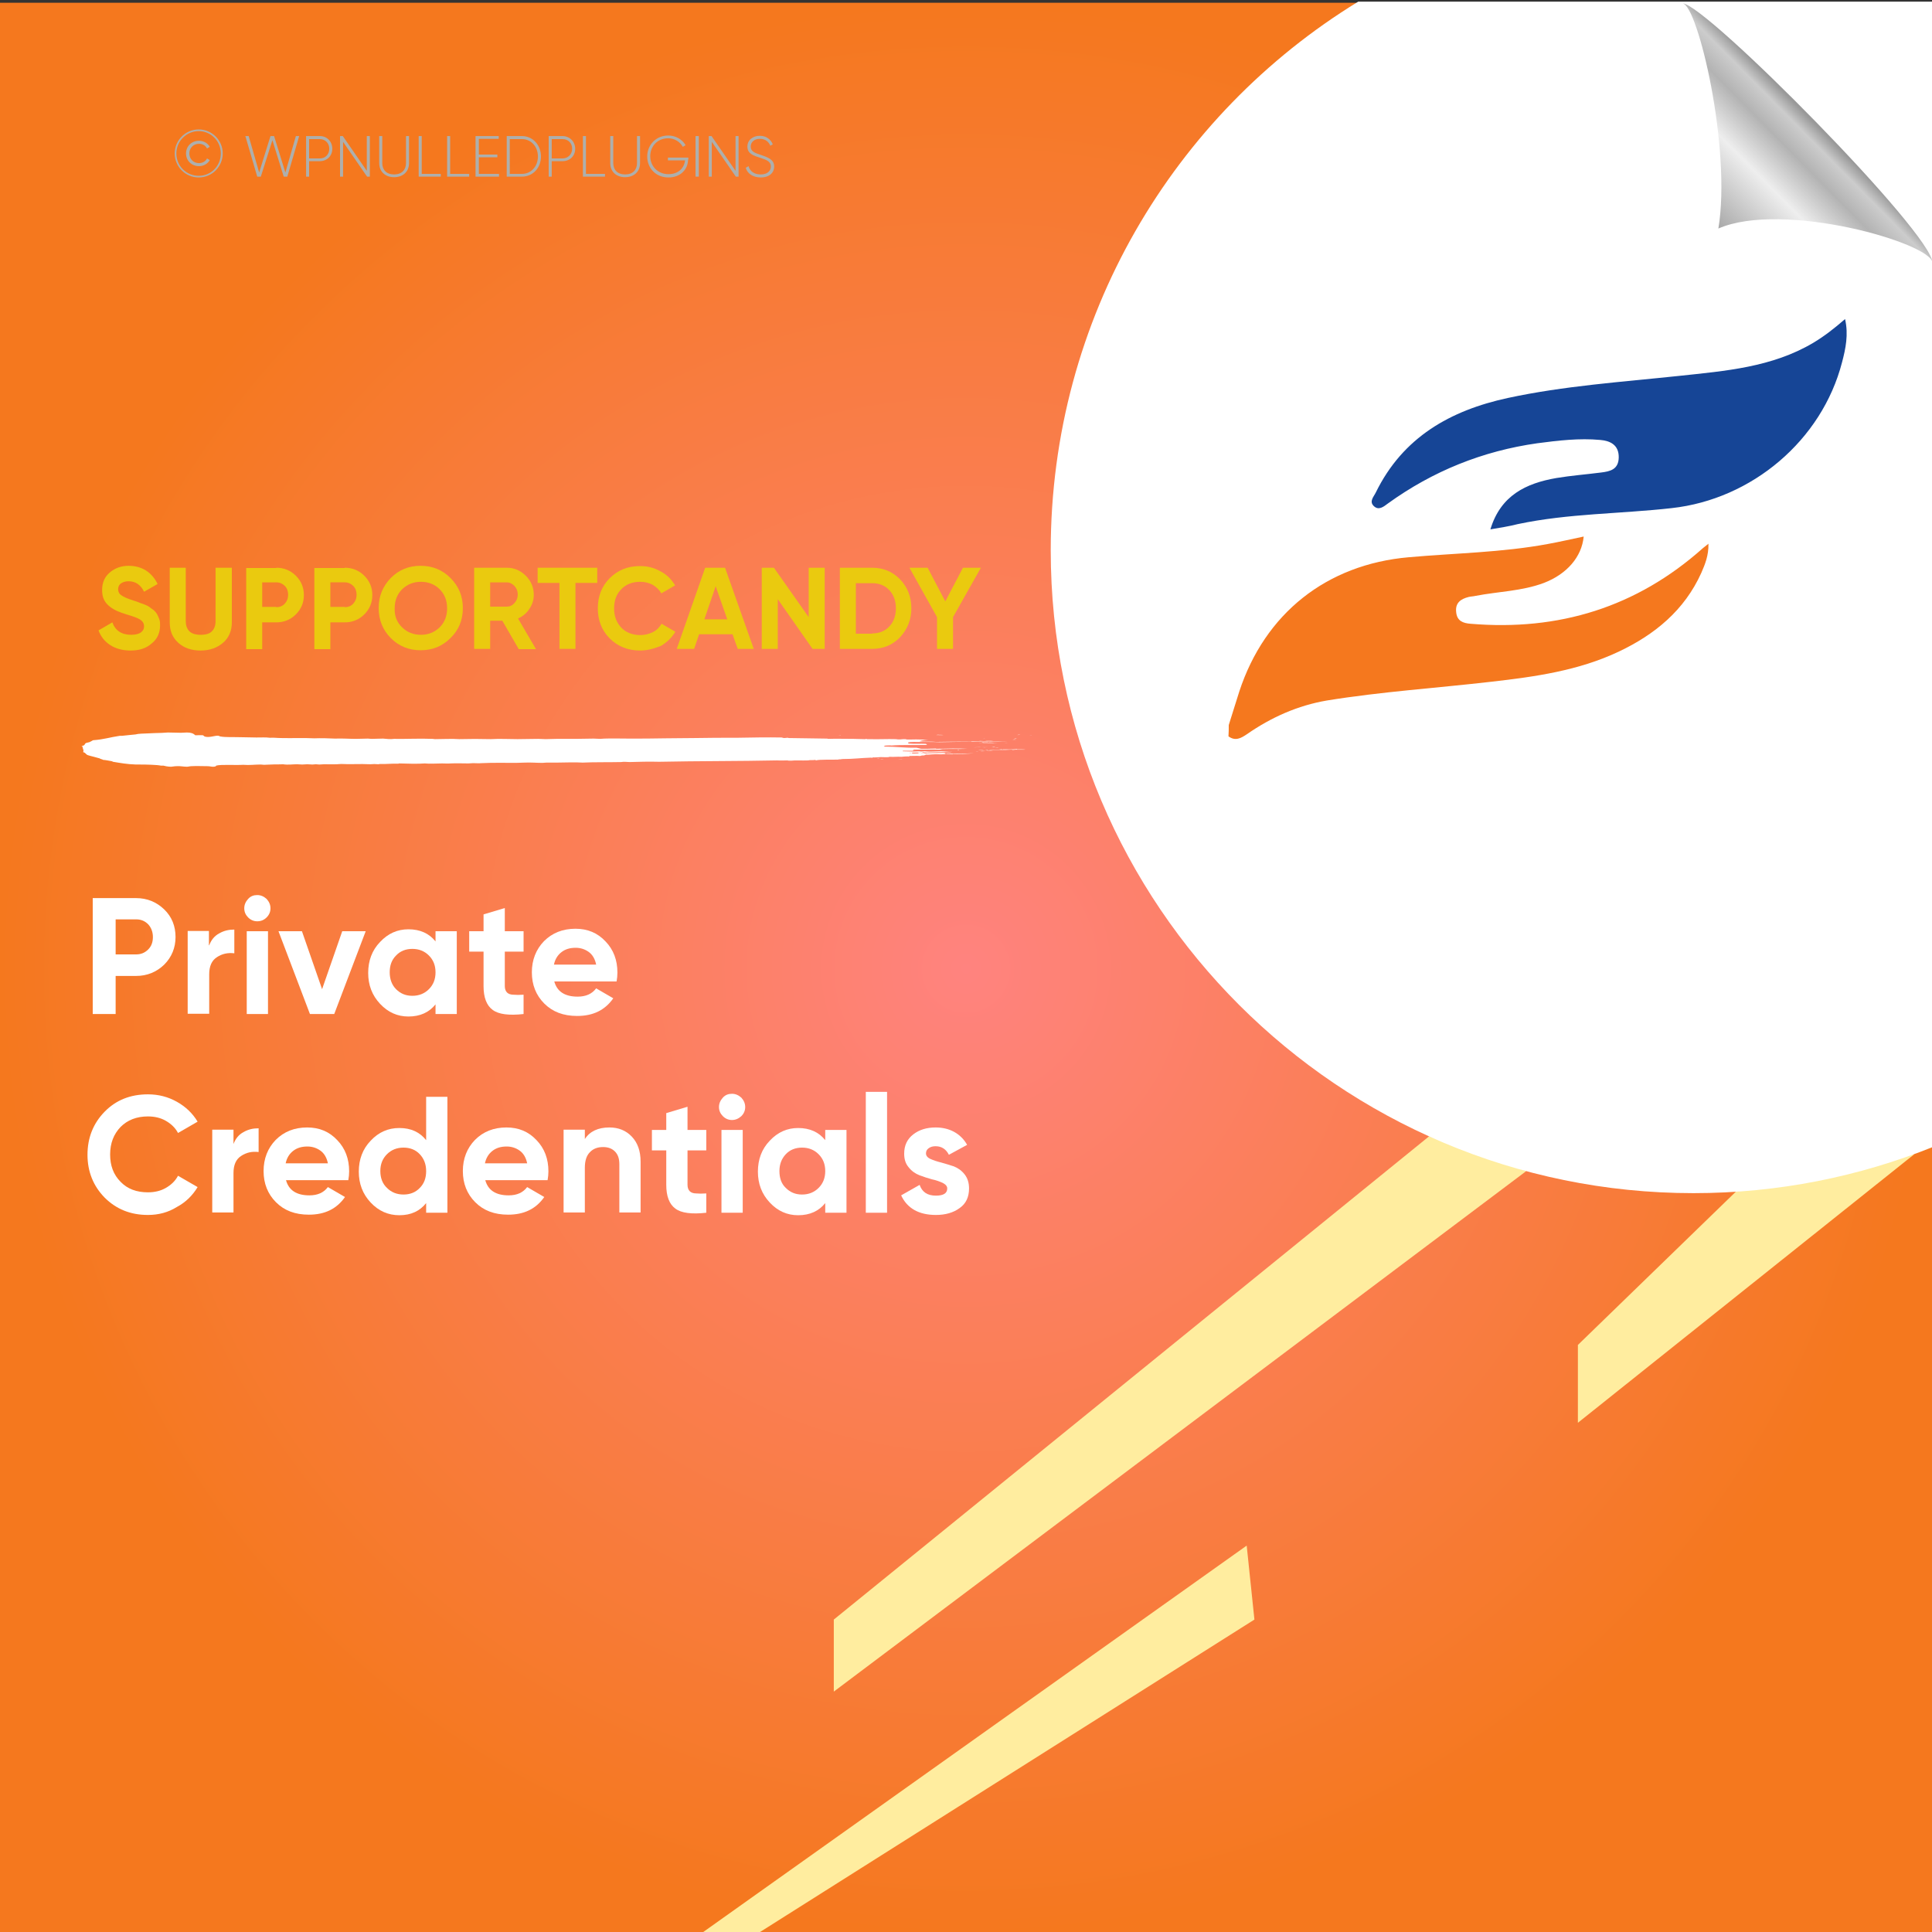 <?xml version="1.0" encoding="UTF-8"?>
<!-- Generator: Adobe Illustrator 26.0.1, SVG Export Plug-In . SVG Version: 6.00 Build 0)  -->
<svg xmlns="http://www.w3.org/2000/svg" xmlns:xlink="http://www.w3.org/1999/xlink" version="1.1" id="Layer_1" x="0px" y="0px" viewBox="0 0 700 700" style="enable-background:new 0 0 700 700;" xml:space="preserve">
<rect x="0" y="0" width="700" height="700" fill="#333333" stroke="none"/>
<style type="text/css">
	.st0{fill:url(#SVGID_1_);}
	.st1{fill:#FFED9F;}
	.st2{fill:#FFFFFF;}
	.st3{fill:none;}
	.st4{fill:#EACA0F;}
	.st5{fill:#AEAFAC;}
	.st6{fill-rule:evenodd;clip-rule:evenodd;fill:#FFFFFF;}
	.st7{fill:url(#path4572_00000127740247382020531370000016859238334632321157_);}
	.st8{fill:#F5781E;}
	.st9{fill:#164596;}
</style>
<radialGradient id="SVGID_1_" cx="350" cy="349" r="350" gradientTransform="matrix(1 0 0 -1 0 700)" gradientUnits="userSpaceOnUse">
	<stop offset="0" style="stop-color:#FF837F"></stop>
	<stop offset="1" style="stop-color:#F5781E"></stop>
</radialGradient>
<rect y="1" class="st0" width="700" height="700"></rect>
<g>
	<polygon class="st1" points="628.9,431.8 571.7,487.3 571.7,515.5 693.7,418.1  "></polygon>
	<polygon class="st1" points="517.8,411.7 302.1,586.8 302.1,612.9 553,424.3  "></polygon>
	<polygon class="st1" points="451.7,560 253.4,701 273.8,701 454.5,586.8  "></polygon>
</g>
<path class="st2" d="M700.5,0.6H492.1c-66.8,40.9-111.4,114.6-111.4,198.8c0,128.6,104.3,232.9,232.9,232.9c30.7,0,60-6,86.9-16.8  V0.6z"></path>
<g>
	<rect x="34.5" y="205.7" class="st3" width="334.6" height="69.9"></rect>
	<path class="st4" d="M47.3,235.7c-2.9,0-5.4-0.7-7.4-2c-2-1.3-3.4-3.1-4.2-5.3l5-2.9c1.1,3,3.4,4.5,6.8,4.5c1.6,0,2.8-0.3,3.6-0.9   c0.8-0.6,1.1-1.3,1.1-2.2c0-1-0.5-1.8-1.4-2.4c-0.9-0.6-2.6-1.2-5-1.9c-1.3-0.4-2.4-0.8-3.3-1.2c-0.9-0.4-1.8-0.9-2.7-1.6   c-0.9-0.7-1.6-1.5-2.1-2.5c-0.5-1-0.7-2.2-0.7-3.5c0-2.7,0.9-4.8,2.8-6.4c1.9-1.6,4.2-2.4,6.8-2.4c2.4,0,4.5,0.6,6.3,1.7   c1.8,1.2,3.2,2.8,4.2,4.9l-4.9,2.8c-1.2-2.5-3.1-3.8-5.6-3.8c-1.2,0-2.1,0.3-2.8,0.8c-0.7,0.5-1,1.3-1,2.1c0,0.9,0.4,1.7,1.2,2.2   c0.8,0.6,2.2,1.2,4.4,1.9c0.9,0.3,1.6,0.5,2,0.7s1.1,0.4,1.9,0.7c0.8,0.3,1.4,0.6,1.8,0.9c0.4,0.3,0.9,0.7,1.5,1.1   c0.6,0.5,1,1,1.3,1.5c0.3,0.5,0.5,1.1,0.8,1.8s0.3,1.5,0.3,2.3c0,2.7-1,4.9-3,6.5C53,234.9,50.5,235.7,47.3,235.7z"></path>
	<path class="st4" d="M72.7,235.7c-3.3,0-6-0.9-8.1-2.8s-3.1-4.3-3.1-7.4v-19.8h5.8V225c0,1.5,0.4,2.8,1.3,3.7   c0.9,0.9,2.3,1.3,4.1,1.3c1.9,0,3.3-0.4,4.1-1.3c0.9-0.9,1.3-2.1,1.3-3.7v-19.3H84v19.8c0,3.1-1.1,5.6-3.2,7.4   C78.7,234.7,76,235.7,72.7,235.7z"></path>
	<path class="st4" d="M100.1,205.7c2.8,0,5.2,1,7.1,2.9c1.9,1.9,2.9,4.2,2.9,7s-1,5.1-2.9,7c-1.9,1.9-4.3,2.9-7.1,2.9H95v9.7h-5.8   v-29.4H100.1z M100.1,220c1.2,0,2.3-0.4,3.1-1.3c0.8-0.9,1.2-1.9,1.2-3.2c0-1.3-0.4-2.4-1.2-3.2c-0.8-0.8-1.8-1.3-3.1-1.3H95v8.9   H100.1z"></path>
	<path class="st4" d="M124.9,205.7c2.8,0,5.2,1,7.1,2.9c1.9,1.9,2.9,4.2,2.9,7s-1,5.1-2.9,7c-1.9,1.9-4.3,2.9-7.1,2.9h-5.2v9.7h-5.8   v-29.4H124.9z M124.9,220c1.2,0,2.3-0.4,3.1-1.3c0.8-0.9,1.2-1.9,1.2-3.2c0-1.3-0.4-2.4-1.2-3.2c-0.8-0.8-1.8-1.3-3.1-1.3h-5.2v8.9   H124.9z"></path>
	<path class="st4" d="M163.2,231.2c-3,3-6.6,4.4-10.8,4.4c-4.3,0-7.9-1.5-10.8-4.4s-4.4-6.6-4.4-10.9c0-4.3,1.5-7.9,4.4-10.9   c3-3,6.6-4.4,10.8-4.4c4.3,0,7.9,1.5,10.8,4.4c3,3,4.5,6.6,4.5,10.9C167.7,224.7,166.2,228.3,163.2,231.2z M145.7,227.3   c1.8,1.8,4.1,2.7,6.8,2.7s4.9-0.9,6.8-2.7c1.8-1.8,2.7-4.1,2.7-6.9c0-2.8-0.9-5.1-2.7-6.9c-1.8-1.8-4.1-2.7-6.8-2.7   s-4.9,0.9-6.8,2.7c-1.8,1.8-2.7,4.1-2.7,6.9C142.9,223.2,143.8,225.5,145.7,227.3z"></path>
	<path class="st4" d="M187.9,235.1l-5.9-10.2h-4.4v10.2h-5.8v-29.4h11.8c2.7,0,5,1,6.9,2.9c1.9,1.9,2.9,4.2,2.9,6.9   c0,1.8-0.5,3.5-1.6,5.1c-1,1.6-2.4,2.7-4.1,3.5l6.5,11.1H187.9z M177.6,211.1v8.7h6c1.1,0,2-0.4,2.8-1.3c0.8-0.9,1.2-1.9,1.2-3.1   c0-1.2-0.4-2.2-1.2-3.1c-0.8-0.8-1.7-1.3-2.8-1.3H177.6z"></path>
	<path class="st4" d="M216.4,205.7v5.5h-7.9v23.9h-5.8v-23.9h-7.9v-5.5H216.4z"></path>
	<path class="st4" d="M231.9,235.7c-4.4,0-8.1-1.5-11-4.4c-2.9-2.9-4.3-6.6-4.3-10.9c0-4.3,1.4-8,4.3-10.9c2.9-2.9,6.5-4.4,11-4.4   c2.7,0,5.1,0.6,7.4,1.9c2.3,1.2,4,2.9,5.3,5.1l-5,2.9c-0.7-1.3-1.8-2.3-3.1-3.1c-1.3-0.7-2.9-1.1-4.5-1.1c-2.9,0-5.2,0.9-6.9,2.7   c-1.8,1.8-2.6,4.1-2.6,7c0,2.8,0.9,5.1,2.6,6.9c1.7,1.8,4.1,2.7,6.9,2.7c1.7,0,3.2-0.4,4.6-1.1c1.4-0.7,2.4-1.8,3.1-3l5,2.9   c-1.3,2.1-3,3.8-5.2,5.1C237,235,234.6,235.7,231.9,235.7z"></path>
	<path class="st4" d="M267.3,235.1l-1.9-5.3h-12.1l-1.8,5.3h-6.3l10.3-29.4h7.2l10.4,29.4H267.3z M255.2,224.4h8.3l-4.2-12   L255.2,224.4z"></path>
	<path class="st4" d="M293,205.7h5.8v29.4h-4.4l-12.6-18v18H276v-29.4h4.4l12.6,17.9V205.7z"></path>
	<path class="st4" d="M316,205.7c4,0,7.4,1.4,10.1,4.2c2.7,2.8,4.1,6.3,4.1,10.5c0,4.1-1.4,7.6-4.1,10.5c-2.7,2.8-6.1,4.2-10.1,4.2   h-11.7v-29.4H316z M316,229.5c2.5,0,4.6-0.8,6.2-2.5c1.6-1.7,2.4-3.9,2.4-6.6c0-2.7-0.8-4.9-2.4-6.6c-1.6-1.7-3.7-2.5-6.2-2.5h-5.9   v18.3H316z"></path>
	<path class="st4" d="M355.4,205.7l-10.1,17.9v11.5h-5.8v-11.5l-10-17.9h6.6l6.4,12.2l6.4-12.2H355.4z"></path>
</g>
<g>
	<rect x="29.8" y="325.4" class="st3" width="409.8" height="247.8"></rect>
	<path class="st2" d="M49.3,325.4c4,0,7.4,1.4,10.2,4.1c2.8,2.7,4.1,6.1,4.1,10s-1.4,7.3-4.1,10c-2.8,2.7-6.2,4.1-10.2,4.1h-7.4   v13.8h-8.3v-42H49.3z M49.3,345.8c1.8,0,3.2-0.6,4.4-1.8c1.2-1.2,1.7-2.7,1.7-4.5c0-1.8-0.6-3.4-1.7-4.6c-1.2-1.2-2.6-1.8-4.4-1.8   h-7.4v12.7H49.3z"></path>
	<path class="st2" d="M75.8,342.5c0.7-1.9,1.9-3.4,3.6-4.3c1.7-1,3.5-1.4,5.5-1.4v8.6c-2.4-0.3-4.5,0.2-6.3,1.4   c-1.9,1.2-2.8,3.3-2.8,6.2v14.3H68v-30h7.7V342.5z"></path>
	<path class="st2" d="M93.2,333.8c-1.3,0-2.4-0.5-3.3-1.4c-0.9-0.9-1.4-2-1.4-3.3c0-1.3,0.5-2.4,1.4-3.4c0.9-1,2-1.4,3.3-1.4   c1.3,0,2.4,0.5,3.4,1.4c0.9,1,1.4,2.1,1.4,3.4c0,1.3-0.5,2.4-1.4,3.3C95.7,333.3,94.6,333.8,93.2,333.8z M89.4,367.4v-30h7.7v30   H89.4z"></path>
	<path class="st2" d="M124,337.4h8.5l-11.4,30h-8.8l-11.4-30h8.5l7.3,21L124,337.4z"></path>
	<path class="st2" d="M157.8,337.4h7.7v30h-7.7v-3.5c-2.3,2.9-5.6,4.4-9.8,4.4c-4,0-7.4-1.5-10.3-4.6c-2.9-3.1-4.3-6.8-4.3-11.2   c0-4.4,1.4-8.2,4.3-11.2c2.9-3.1,6.3-4.6,10.3-4.6c4.2,0,7.5,1.5,9.8,4.4V337.4z M143.5,358.4c1.6,1.6,3.5,2.4,5.9,2.4   s4.4-0.8,6-2.4c1.6-1.6,2.4-3.6,2.4-6.1c0-2.5-0.8-4.5-2.4-6.1c-1.6-1.6-3.6-2.4-6-2.4s-4.4,0.8-5.9,2.4c-1.6,1.6-2.3,3.6-2.3,6.1   C141.2,354.8,142,356.9,143.5,358.4z"></path>
	<path class="st2" d="M189.7,344.8h-6.8v12.5c0,1,0.3,1.8,0.8,2.3c0.5,0.5,1.3,0.8,2.3,0.8c1,0.1,2.2,0.1,3.7,0v7   c-5.3,0.6-9.1,0.1-11.2-1.5c-2.2-1.6-3.3-4.5-3.3-8.6v-12.5H170v-7.4h5.2v-6.1l7.7-2.3v8.4h6.8V344.8z"></path>
	<path class="st2" d="M200.8,355.5c1,3.8,3.9,5.6,8.5,5.6c3,0,5.2-1,6.7-3l6.2,3.6c-3,4.3-7.3,6.4-13.1,6.4c-5,0-8.9-1.5-11.9-4.5   s-4.5-6.8-4.5-11.3c0-4.5,1.5-8.3,4.4-11.3c3-3,6.8-4.5,11.4-4.5c4.4,0,8,1.5,10.9,4.6c2.9,3,4.3,6.8,4.3,11.3c0,1-0.1,2.1-0.3,3.2   H200.8z M200.7,349.5H216c-0.4-2-1.3-3.6-2.7-4.6c-1.4-1-3-1.5-4.7-1.5c-2.1,0-3.8,0.5-5.2,1.6C202,346.1,201.1,347.6,200.7,349.5z   "></path>
	<path class="st2" d="M53.6,440.2c-6.3,0-11.5-2.1-15.7-6.3c-4.1-4.2-6.2-9.4-6.2-15.5c0-6.2,2.1-11.4,6.2-15.6   c4.1-4.2,9.3-6.3,15.7-6.3c3.8,0,7.3,0.9,10.5,2.7c3.2,1.8,5.7,4.2,7.5,7.2l-7.1,4.1c-1-1.9-2.5-3.3-4.4-4.4   c-1.9-1.1-4.1-1.6-6.5-1.6c-4.1,0-7.4,1.3-9.9,3.8c-2.5,2.6-3.8,5.9-3.8,10c0,4,1.2,7.3,3.8,9.9c2.5,2.6,5.8,3.8,9.9,3.8   c2.4,0,4.6-0.5,6.5-1.6c1.9-1.1,3.4-2.5,4.4-4.4l7.1,4.1c-1.8,3-4.3,5.5-7.5,7.2C60.9,439.3,57.4,440.2,53.6,440.2z"></path>
	<path class="st2" d="M84.6,414.5c0.7-1.9,1.9-3.4,3.6-4.3c1.7-1,3.5-1.4,5.5-1.4v8.6c-2.4-0.3-4.5,0.2-6.3,1.4   c-1.9,1.2-2.8,3.3-2.8,6.2v14.3h-7.7v-30h7.7V414.5z"></path>
	<path class="st2" d="M103.6,427.5c1,3.8,3.9,5.6,8.5,5.6c3,0,5.2-1,6.7-3l6.2,3.6c-3,4.3-7.3,6.4-13.1,6.4c-5,0-8.9-1.5-11.9-4.5   s-4.5-6.8-4.5-11.3c0-4.5,1.5-8.3,4.4-11.3c3-3,6.8-4.5,11.4-4.5c4.4,0,8,1.5,10.9,4.6c2.9,3,4.3,6.8,4.3,11.3c0,1-0.1,2.1-0.3,3.2   H103.6z M103.5,421.5h15.3c-0.4-2-1.3-3.6-2.7-4.6c-1.4-1-3-1.5-4.7-1.5c-2.1,0-3.8,0.5-5.2,1.6   C104.8,418.1,103.9,419.6,103.5,421.5z"></path>
	<path class="st2" d="M154.4,397.4h7.7v42h-7.7v-3.5c-2.3,2.9-5.5,4.4-9.7,4.4c-4,0-7.5-1.5-10.4-4.6c-2.9-3.1-4.3-6.8-4.3-11.2   s1.4-8.2,4.3-11.2c2.9-3.1,6.3-4.6,10.4-4.6c4.2,0,7.4,1.5,9.7,4.4V397.4z M140.2,430.4c1.6,1.6,3.6,2.4,6,2.4s4.4-0.8,5.9-2.4   c1.6-1.6,2.3-3.6,2.3-6.1c0-2.5-0.8-4.5-2.3-6.1s-3.5-2.4-5.9-2.4s-4.4,0.8-6,2.4c-1.6,1.6-2.4,3.6-2.4,6.1   C137.8,426.8,138.6,428.9,140.2,430.4z"></path>
	<path class="st2" d="M175.8,427.5c1,3.8,3.9,5.6,8.5,5.6c3,0,5.2-1,6.7-3l6.2,3.6c-3,4.3-7.3,6.4-13.1,6.4c-5,0-8.9-1.5-11.9-4.5   s-4.5-6.8-4.5-11.3c0-4.5,1.5-8.3,4.4-11.3c3-3,6.8-4.5,11.4-4.5c4.4,0,8,1.5,10.9,4.6c2.9,3,4.3,6.8,4.3,11.3c0,1-0.1,2.1-0.3,3.2   H175.8z M175.7,421.5H191c-0.4-2-1.3-3.6-2.7-4.6c-1.4-1-3-1.5-4.7-1.5c-2.1,0-3.8,0.5-5.2,1.6C177,418.1,176.1,419.6,175.7,421.5z   "></path>
	<path class="st2" d="M220.8,408.5c3.3,0,6,1.1,8.1,3.3c2.1,2.2,3.2,5.2,3.2,9.1v18.4h-7.7v-17.5c0-2-0.5-3.5-1.6-4.6   c-1.1-1.1-2.5-1.6-4.3-1.6c-2,0-3.6,0.6-4.8,1.9c-1.2,1.2-1.8,3.1-1.8,5.6v16.2h-7.7v-30h7.7v3.4   C213.7,409.9,216.7,408.5,220.8,408.5z"></path>
	<path class="st2" d="M255.9,416.8h-6.8v12.5c0,1,0.3,1.8,0.8,2.3c0.5,0.5,1.3,0.8,2.3,0.8c1,0.1,2.2,0.1,3.7,0v7   c-5.3,0.6-9.1,0.1-11.2-1.5c-2.2-1.6-3.3-4.5-3.3-8.6v-12.5h-5.2v-7.4h5.2v-6.1l7.7-2.3v8.4h6.8V416.8z"></path>
	<path class="st2" d="M265.2,405.8c-1.3,0-2.4-0.5-3.3-1.4c-0.9-0.9-1.4-2-1.4-3.3s0.5-2.4,1.4-3.4c0.9-1,2-1.4,3.3-1.4   c1.3,0,2.4,0.5,3.4,1.4c0.9,1,1.4,2.1,1.4,3.4s-0.5,2.4-1.4,3.3C267.6,405.3,266.5,405.8,265.2,405.8z M261.4,439.4v-30h7.7v30   H261.4z"></path>
	<path class="st2" d="M299,409.4h7.7v30H299v-3.5c-2.3,2.9-5.6,4.4-9.8,4.4c-4,0-7.4-1.5-10.3-4.6c-2.9-3.1-4.3-6.8-4.3-11.2   s1.4-8.2,4.3-11.2c2.9-3.1,6.3-4.6,10.3-4.6c4.2,0,7.5,1.5,9.8,4.4V409.4z M284.7,430.4c1.6,1.6,3.5,2.4,5.9,2.4s4.4-0.8,6-2.4   c1.6-1.6,2.4-3.6,2.4-6.1c0-2.5-0.8-4.5-2.4-6.1c-1.6-1.6-3.6-2.4-6-2.4s-4.4,0.8-5.9,2.4s-2.3,3.6-2.3,6.1   C282.4,426.8,283.1,428.9,284.7,430.4z"></path>
	<path class="st2" d="M313.7,439.4v-43.8h7.7v43.8H313.7z"></path>
	<path class="st2" d="M335.5,417.9c0,0.8,0.5,1.5,1.6,2c1.1,0.5,2.3,0.9,3.9,1.3c1.5,0.4,3,0.9,4.6,1.4c1.5,0.6,2.8,1.5,3.9,2.9   c1.1,1.4,1.6,3.1,1.6,5.1c0,3.1-1.1,5.5-3.4,7.1c-2.3,1.7-5.2,2.5-8.6,2.5c-6.2,0-10.4-2.4-12.6-7.1l6.7-3.8   c0.9,2.6,2.8,3.9,5.9,3.9c2.8,0,4.1-0.9,4.1-2.6c0-0.8-0.5-1.4-1.6-2c-1.1-0.5-2.4-1-3.9-1.3c-1.5-0.4-3-0.9-4.6-1.5   c-1.5-0.6-2.8-1.5-3.9-2.9c-1.1-1.3-1.6-2.9-1.6-4.9c0-3,1.1-5.3,3.3-7c2.2-1.7,4.9-2.5,8.1-2.5c2.4,0,4.7,0.5,6.7,1.6   c2,1.1,3.6,2.7,4.7,4.7l-6.6,3.6c-1-2-2.6-3.1-4.8-3.1c-1,0-1.8,0.2-2.5,0.7C335.8,416.5,335.5,417.1,335.5,417.9z"></path>
</g>
<g>
	<rect x="55.8" y="47.2" class="st3" width="304.9" height="46.6"></rect>
	<path class="st5" d="M63.3,55.6c0-4.8,3.9-8.7,8.7-8.7s8.7,3.9,8.7,8.7c0,4.8-3.9,8.7-8.7,8.7S63.3,60.4,63.3,55.6z M80,55.6   c0-4.5-3.6-8.1-8-8.1s-8.1,3.6-8.1,8.1c0,4.5,3.6,8.1,8.1,8.1S80,60.1,80,55.6z M67.4,55.6c0-2.6,2-4.6,4.7-4.6   c1.7,0,3.2,0.9,3.9,2.2l-1,0.6c-0.5-1.1-1.7-1.7-2.9-1.7c-2.1,0-3.5,1.6-3.5,3.5s1.4,3.5,3.5,3.5c1.2,0,2.4-0.6,2.9-1.7l1,0.6   c-0.7,1.3-2.2,2.2-3.9,2.2C69.4,60.2,67.4,58.2,67.4,55.6z"></path>
	<path class="st5" d="M88.9,49.3h1.2l3.8,13.2L98,49.3h1.3l4.1,13.2l3.8-13.2h1.2L104.1,64h-1.3l-4.1-13.2L94.5,64h-1.3L88.9,49.3z"></path>
	<path class="st5" d="M120.4,53.9c0,2.6-1.9,4.5-4.6,4.5H112V64h-1.1V49.3h5C118.5,49.3,120.4,51.3,120.4,53.9z M119.3,53.9   c0-2-1.4-3.5-3.5-3.5H112v7h3.9C117.9,57.4,119.3,55.9,119.3,53.9z"></path>
	<path class="st5" d="M134,49.3V64h-1l-8.7-12.6V64h-1.1V49.3h1l8.7,12.6V49.3H134z"></path>
	<path class="st5" d="M137.4,59.1v-9.8h1.1v9.8c0,2.4,1.5,4.1,4.3,4.1c2.8,0,4.3-1.7,4.3-4.1v-9.8h1.1v9.8c0,3.1-2.2,5.1-5.4,5.1   S137.4,62.2,137.4,59.1z"></path>
	<path class="st5" d="M159.7,63v1h-8V49.3h1.1V63H159.7z"></path>
	<path class="st5" d="M170,63v1h-8V49.3h1.1V63H170z"></path>
	<path class="st5" d="M180.8,63v1h-8.5V49.3h8.4v1h-7.2v5.7h6.7v1h-6.7V63H180.8z"></path>
	<path class="st5" d="M196,56.7c0,4.1-2.9,7.3-6.9,7.3h-5.5V49.3h5.5C193.1,49.3,196,52.6,196,56.7z M194.9,56.7   c0-3.5-2.4-6.3-5.8-6.3h-4.4V63h4.4C192.5,63,194.9,60.2,194.9,56.7z"></path>
	<path class="st5" d="M208.4,53.9c0,2.6-1.9,4.5-4.6,4.5h-3.9V64h-1.1V49.3h5C206.4,49.3,208.4,51.3,208.4,53.9z M207.3,53.9   c0-2-1.4-3.5-3.5-3.5h-3.9v7h3.9C205.8,57.4,207.3,55.9,207.3,53.9z"></path>
	<path class="st5" d="M219.2,63v1h-8V49.3h1.1V63H219.2z"></path>
	<path class="st5" d="M221.1,59.1v-9.8h1.1v9.8c0,2.4,1.5,4.1,4.3,4.1c2.8,0,4.3-1.7,4.3-4.1v-9.8h1.1v9.8c0,3.1-2.2,5.1-5.4,5.1   S221.1,62.2,221.1,59.1z"></path>
	<path class="st5" d="M249.3,57.8c0,3.5-2.7,6.5-7.1,6.5c-4.6,0-7.7-3.4-7.7-7.6s3.2-7.6,7.6-7.6c2.7,0,5.1,1.4,6.3,3.5l-1,0.6   c-1-1.8-3-3.1-5.3-3.1c-3.9,0-6.5,2.9-6.5,6.5s2.7,6.5,6.6,6.5c3.6,0,5.7-2.2,6-5h-6.2v-1h7.4V57.8z"></path>
	<path class="st5" d="M253.2,49.3V64H252V49.3H253.2z"></path>
	<path class="st5" d="M267.6,49.3V64h-1l-8.7-12.6V64h-1.1V49.3h1l8.7,12.6V49.3H267.6z"></path>
	<path class="st5" d="M270.2,60.8l1-0.6c0.5,1.8,2,3,4.4,3c2.5,0,3.7-1.3,3.7-2.9c0-1.8-1.6-2.4-3.8-3.1c-2.5-0.8-4.7-1.5-4.7-4.1   c0-2.4,2-3.9,4.5-3.9c2.4,0,4,1.4,4.7,3.1l-0.9,0.5c-0.5-1.3-1.7-2.5-3.8-2.5c-2,0-3.3,1.2-3.3,2.8c0,1.8,1.5,2.3,3.6,3   c2.6,0.9,4.9,1.7,4.9,4.2c0,2.4-1.9,4-4.8,4C272.8,64.3,270.8,62.9,270.2,60.8z"></path>
</g>
<g>
	<g>
		<g>
			<rect x="29.8" y="265.4" class="st3" width="344.1" height="12.3"></rect>
			<path class="st6" d="M303.8,266.5c0.2,0,0.5-0.1,0.9-0.1C304.7,266.5,304.2,266.5,303.8,266.5z"></path>
			<path class="st6" d="M317.6,274.8c0.3,0,1.1-0.1,1,0C318.1,274.9,317.9,274.8,317.6,274.8z"></path>
			<path class="st6" d="M319,275c0.1-0.1,0.7,0,1.1,0C320.1,275.1,319.2,275,319,275z"></path>
			<path class="st6" d="M323.2,273.7c0.2,0,0.8-0.1,1.1,0C324.2,273.8,323.6,273.7,323.2,273.7z"></path>
			<path class="st6" d="M325.2,275.1c0.4-0.1,1-0.1,1.8-0.1C326.7,275.1,325.8,275,325.2,275.1z"></path>
			<path class="st6" d="M330.4,268.5c0.9,0,2.8-0.1,3.4,0C332.7,268.4,331.4,268.6,330.4,268.5z"></path>
			<path class="st6" d="M332.8,271.4c1.1-0.2,3.2,0,4.7-0.1c0.2,0.1-2.1,0-2.6,0.1c-0.3,0-0.6,0-0.9-0.1     C333.6,271.4,333.3,271.5,332.8,271.4z"></path>
			<path class="st6" d="M346.9,271.8c0-0.1,0.1-0.1,0.5-0.1c0.1,0,0.2,0.1,0.1,0.1C347.3,271.8,347.1,271.8,346.9,271.8z"></path>
			<path class="st6" d="M352.7,270.8c0.9-0.1,3-0.1,4.2,0c0.2,0,0.2-0.1,0.5-0.1c0.7,0,2.3,0,0.7,0     C356.2,270.8,354.8,270.7,352.7,270.8z"></path>
			<path class="st6" d="M353.4,272.3c0.2,0,0.6-0.1,1.1-0.1C354.3,272.3,353.6,272.3,353.4,272.3z"></path>
			<path class="st6" d="M354.8,268.4c0.2-0.1,0.9,0,1.4,0C355.9,268.4,355.2,268.4,354.8,268.4z"></path>
			<path class="st6" d="M354.5,271.8c0.4-0.1,1.2-0.1,1.7-0.1C356.6,271.8,355.1,271.8,354.5,271.8z"></path>
			<path class="st6" d="M355.2,272.2c0.3-0.1,1.2-0.1,1.8-0.1C356.6,272.2,355.8,272.2,355.2,272.2z"></path>
			<path class="st6" d="M356.3,267.7c0.1-0.1,0.6-0.1,1.1-0.1C357.2,267.6,356.6,267.6,356.3,267.7z"></path>
			<path class="st6" d="M356.9,268.4c0.5-0.1,2.2-0.1,3,0C358.9,268.4,358.1,268.4,356.9,268.4z"></path>
			<path class="st6" d="M357.3,272.1c0.8-0.1,1.9,0,2.5,0C359.2,272.2,358.1,272.1,357.3,272.1z"></path>
			<path class="st6" d="M359.3,270.7c0.3-0.1,0.8-0.1,1.2-0.1C360.6,270.8,359.8,270.7,359.3,270.7z"></path>
			<path class="st6" d="M360.6,271c0.4-0.1,0.7,0,1.2,0C361.7,271.1,361,271,360.6,271z"></path>
			<path class="st6" d="M361.9,271.4c0.2-0.1,1.3-0.1,1,0.1c-0.3,0-0.3,0-0.3-0.1C362.3,271.4,362.3,271.4,361.9,271.4z"></path>
			<path class="st6" d="M365.1,269.1C364.3,269.2,363.1,269.1,365.1,269.1L365.1,269.1z"></path>
			<path class="st6" d="M366.7,268c0.6-0.1,1.2,0,1.9,0C368.2,268,367,268,366.7,268z"></path>
			<path class="st6" d="M367.2,267.8c-0.2-0.1,1-0.1,0.7,0C367.7,267.8,367.4,267.8,367.2,267.8z"></path>
			<path class="st6" d="M368.6,266.3c0.2-0.1,0.7-0.1,1.1-0.1C369.5,266.3,368.8,266.3,368.6,266.3z"></path>
			<path class="st6" d="M372.8,266.4C374,266.3,374.5,266.4,372.8,266.4L372.8,266.4z"></path>
			<path class="st6" d="M339.1,266.3c0.2,0,0.6-0.1,0.8-0.1c0.5,0.1,1.3,0,1.9,0.1C341,266.4,340.2,266.3,339.1,266.3z"></path>
			<path class="st6" d="M355.8,268.9c0.4,0,0.3,0.1,0.7,0c0,0-0.1,0.1-0.2,0.1c0.7,0,1.2,0,1.8,0c-0.1,0-0.2,0-0.2,0.1     c0.8-0.2,1.8,0.1,3.6,0c-1.7,0.2-5.4,0-6.9,0.1c0.2-0.1,1.5,0,1.7-0.1C356.4,269,355.5,269.1,355.8,268.9z"></path>
			<path class="st6" d="M357.4,271.7C357.5,271.7,357.5,271.7,357.4,271.7c0.1-0.1,0.7,0,0.8,0C357.9,271.8,356,271.8,357.4,271.7z"></path>
			<path class="st6" d="M368.5,271.4c0,0,0,0.1,0,0.1c1,0,2.5,0,3.1,0.1c-1.1,0.1-3.5-0.1-4.4,0.1c-0.2,0-0.5,0-0.7-0.1     c-2.6,0.2-5.5,0-8.3,0.1c1.2-0.3,4,0.1,5.4-0.2c0.2,0,0,0-0.2,0C364.8,271.5,366.9,271.6,368.5,271.4z"></path>
			<path class="st6" d="M367.5,267.6c0.2-0.1,0.7-0.1,0.9-0.1C368.6,267.5,367.8,267.7,367.5,267.6z"></path>
			<path class="st6" d="M67.7,265.4c-0.7,0-1.4,0.1-2.1,0.1c-1.6,0-3.1-0.1-4.8-0.1c-1.5,0.1-2.8,0.2-4.4,0.2     c-1.1,0-1.5,0.1-2.3,0.1c-2.2,0.1-4,0.1-5,0.4c-1.6,0.2-3.5,0.3-4.9,0.5c-0.2,0-0.7,0-0.8,0c-3.5,0.5-5.6,1.3-9.7,1.6     c-0.4,0.2-0.6,0.4-1.3,0.7c-0.3,0.1-1,0.2-1.2,0.3c-0.8,0.4-0.1,0.8-1.6,1.1c-0.1,0.1,0.2,0.1,0.3,0.2c0,0.7,0.6,1.4,0.2,2     c1.1,0.3,0.8,0.7,1.7,1.1c0.5,0.2,1.5,0.4,2.2,0.6c0.7,0.2,1.5,0.4,2.2,0.6c0,0.2,1,0.3,1.1,0.5c1.2,0.1,2,0.3,3.2,0.5     c0.1,0.1,0.4,0.1,0.4,0.2c2.5,0.4,5,0.9,8.4,1c0.3,0,1,0,1.3,0c2.5,0,6.4,0.1,7.7,0.4c0.5,0,0.4,0,0.9,0c0.3,0.1,1.6,0.4,2.8,0.4     c0.4,0,1.1-0.2,2-0.2c1.3-0.1,2.5,0.2,3.7,0.2c0.5,0,1.1-0.2,1.7-0.2c1.5-0.1,4.5,0,5.7,0c1,0,1.3,0.2,2.1,0.2     c0.7,0,1.2-0.2,1.1-0.4c1.9-0.5,6.8-0.1,9.8-0.3c2.2,0.2,4.2-0.1,6.3-0.1c0.4,0,0.9,0.1,1.3,0.1c0.7,0,1.7-0.1,2.6-0.1     c1.6-0.1,2.9,0,4.2-0.1c2,0.3,3.4,0,5.1,0c0.6,0,1.2,0.1,1.9,0.1c0.6,0,1.2-0.1,1.8-0.1c0.6,0,1.3,0.1,1.9,0.1     c0.5,0,0.8-0.1,1.2-0.1c0.5,0,0.8,0.1,1.3,0.1c0.6,0,1.1-0.1,1.7-0.1c2,0,4.2,0.1,6.2-0.1c3.5,0.2,6.5-0.1,10.6,0.1     c1-0.1,1.8-0.1,2.9,0c0.2,0,0.2-0.1,0.6-0.1c2.1,0.1,4.4-0.2,6.6-0.1c0.1,0,0.2-0.1,0.3-0.1c3,0.1,6.9,0.2,9.3,0     c1.9,0.2,4,0,6.3,0c1.1,0,2.1,0.1,3.1,0c2-0.1,4.6,0,6.4,0c0.6,0,1.1-0.1,1.7-0.1c1,0,2.1,0.1,3.1,0c4.1-0.2,8.8-0.1,12.4-0.1     c1.1,0,2.1-0.1,3.3-0.1c2.1-0.1,4.2,0.1,6.3,0.1c0.5,0,1-0.1,1.5-0.1c1.2,0,2.4,0,3.7,0c3.2,0,6.4-0.2,9.4,0     c3.9-0.2,9.5-0.1,14-0.2c1-0.2,2,0,3,0c3.2-0.1,7.3-0.2,10.7-0.1c14.1-0.3,28.8-0.2,42.8-0.5c1.1,0.1,2.8,0,3.7,0     c0.2,0.1,0.8,0.1,1.3,0.1c1.7-0.2,3.9,0,6.2-0.1c0.6-0.2,1.9,0,2.7-0.2c0.4,0.1-0.5,0.1,0.1,0.2c1.4-0.4,6.3-0.2,8.4-0.3     c-0.2,0-0.2-0.1,0-0.1c0.5,0.1,0.8-0.1,1.4-0.1c3.9,0,6.7-0.4,10.1-0.5c0.4,0,1.5,0.2,1.9,0.1c-0.6,0-1.4,0-1.3-0.2     c1,0,2.3,0,3-0.1c1.2,0,1.9,0.1,3,0c0.3,0-0.3-0.2,0.3-0.1c1.7,0.1,2.6-0.1,4.2,0c0.5-0.1,2.3-0.2,2.9-0.1     c0.5-0.1-0.6-0.1-0.1-0.2c1.4,0,2.7-0.1,4,0c0.3-0.1,0.5-0.2,1.1-0.2c0.4,0-0.1,0.1,0.4,0.1c0.5-0.1-0.4-0.1-0.3-0.2     c0.7,0,0.6-0.1,0.9-0.2c1,0.1,1.7-0.1,2.6-0.1c0.9-0.1,2,0,2.9,0c0.8,0,1.1-0.1,2-0.1c0.7,0,1.3,0.1,2.1,0.1     c0.4,0-0.3-0.1,0.3-0.1c2.7,0,5.5-0.1,7.5-0.3c-3.1,0.2-5.4,0-8.1,0.2c-0.4-0.1-1.2,0.1-1.6-0.1c-0.2,0.1,0.4,0.1-0.2,0.1     c-0.2,0-0.3,0-0.6,0c0.4-0.2-0.2-0.2-0.4-0.3c-2.3,0-4.1,0.1-6.2,0.1c-0.4,0,0.3,0.1-0.2,0.1c-0.8,0-1.4,0-2.3,0     c-0.3-0.1-0.9-0.2-0.6-0.3c2.7,0,6.4-0.2,9.6-0.2c1,0,2,0.1,2.6-0.1c-1.4,0.1-2.6-0.2-3.9-0.2c-1.6,0-3.4,0.2-5,0.1     c-0.4,0-0.6-0.1-1-0.1c-0.3,0-0.9,0.1-1.2,0.1c-0.4,0-0.4-0.1-0.7-0.1c-0.7,0-1.2,0.1-2,0.1c-1.3,0-2.5-0.1-3.9-0.1     c-0.3-0.1-0.1-0.2,0.2-0.2c1.6,0,1.9,0,3.6,0c-0.2,0-0.3,0-0.3-0.1c0.5,0,0.7,0,1.1,0c-1.2,0-1.1-0.2-0.7-0.3     c3.1,0,6.9-0.1,9.4,0c0.3-0.1,0.5-0.1,0.9-0.2c2.9-0.1,6.1,0,9.1-0.1c-3.5-0.2-7.2-0.1-11.2,0c-0.2,0,0-0.1-0.4-0.1     c-1.7,0.1-3.8,0.1-5.1,0.1c-0.6-0.1-1.2-0.3-1.7-0.4c-4.3,0.1-7.4-0.4-11.5-0.4c0-0.1-0.3-0.1-0.4-0.2c0.3-0.1,0.5-0.2,0.9-0.2     c0.7,0,1.4-0.1,1.9,0c3.4-0.3,8.3-0.1,12.6-0.2c0.5-0.1,0.1-0.3-0.2-0.4c-2.1-0.1-3.9,0.1-6.1-0.1c-0.8-0.4,0-0.6,1.7-0.6     c2.8,0,7.6,0,9.4,0.1c8.2-0.2,16.3-0.1,24.8-0.3c-4.7-0.1-9,0.1-13.2,0c0,0.1-0.1,0.1-0.5,0.1c-4.1,0-8.7,0-12.3,0.1     c-1.5-0.2-4.4,0-6-0.2c0.4-0.3,1.6-0.5,3.2-0.6c-1.6,0-3.1-0.1-4.5-0.1c-1.1,0-3,0.1-3.6,0c-0.1,0,0.1-0.1-0.1-0.1     c0.5,0-0.8,0-0.9,0c-0.6,0-0.5,0.1-1.2,0.1c-0.9,0-0.9,0-1.5-0.1c-3.2-0.1-6.3,0.1-9.4,0c-0.3,0-1,0-1,0c-0.3,0,0-0.1-0.4-0.1     c-0.2,0-0.1,0.1-0.5,0.1c-1.2,0-2.6-0.1-3.9-0.1c-3.1,0-6.8-0.1-9.3,0c-0.6,0,0.2-0.1-0.6-0.1c-4.3-0.1-9-0.1-13.6-0.2     c-0.4,0-0.1-0.1-0.6-0.1c-0.6,0-0.5,0.1-1.1,0.1c-0.4,0-0.7-0.1-0.9-0.2c-5.3-0.1-10.8,0-16.3,0.1c-5.1,0-10.3,0-15.1,0.1     c-3.8,0-7.5,0.1-10.9,0.1c-4.6,0.1-8.6,0.1-12.9,0.1c-3.1,0-6.5-0.1-9.1,0c-0.5,0-1,0.1-1.5,0.1c-0.8,0-1.6-0.1-2.4-0.1     c-2.1,0-4.3,0.1-6.5,0.1c-2.4,0-4.7,0-7,0c-1.3,0-2.6,0.1-3.9,0.1c-0.9,0-1.8-0.1-2.7-0.1c-2.5,0-5.1,0.1-7.5,0.1     c-3.2,0-6.5-0.2-9.7,0c-3.6-0.1-7.9-0.1-11.4,0c-2.8-0.2-5.7,0-8.8,0c-0.3,0-0.6-0.1-0.9-0.1c-4.8-0.2-10.1,0.1-13.9,0     c-1.5,0.2-2.7,0-4-0.1c-1.5,0-2.8,0.1-4.2,0.1c-0.5,0-0.9-0.1-1.3-0.1c-1.4,0-2.8,0.1-4.4,0.1c-2.3,0-4.8-0.2-7.5-0.1     c-2.1-0.1-5.1-0.2-7.5-0.1c-4-0.2-8,0-12.1-0.1c-1.4,0-2.6-0.2-4-0.1c-1.4-0.2-3.2-0.1-4.9-0.1c-1.7,0-3.6-0.1-5.4-0.1     c-2.6-0.1-5.8,0.1-7.8-0.3c-0.9-0.7-2.6,0.3-4.7,0.2c-1.1-0.1-1-0.3-1.4-0.6c-1-0.1-1.9,0-2.8,0C70,265.7,69.2,265.4,67.7,265.4z      M330,272.8c0,0,0,0.1,0.1,0.1C329.8,273,329.1,272.8,330,272.8z M330.3,272.7c1.2,0,3-0.1,3.9,0c0.2,0-0.2-0.2,0.2-0.2     c0.5,0.1,1.2,0.1,2.1,0.1c0.1,0.2-1.8,0.1-1.8,0.3c-0.7,0-1,0-1.4,0.1c-1.4-0.1-1.8,0.1-2.8,0     C330.7,272.8,330.2,272.9,330.3,272.7z"></path>
		</g>
	</g>
</g>
<linearGradient id="path4572_00000026135578324619533800000003385259495504819129_" gradientUnits="userSpaceOnUse" x1="-0.583" y1="698.671" x2="-0.51" y2="698.747" gradientTransform="matrix(-474.815 0 0 493.443 381.513 -344709.812)">
	<stop offset="0" style="stop-color:#999999"></stop>
	<stop offset="0.101" style="stop-color:#CCCCCC"></stop>
	<stop offset="0.262" style="stop-color:#B3B3B3"></stop>
	<stop offset="0.543" style="stop-color:#EEEEEE"></stop>
	<stop offset="1" style="stop-color:#AAAAAA"></stop>
</linearGradient>
<path id="path4572" style="fill:url(#path4572_00000026135578324619533800000003385259495504819129_);" d="M609.6,1.2  c8.5,0.3,90.8,83.5,90.6,94.1c-0.1-7.2-54.2-22.7-77.6-12.5C627.4,54,615.2,1.8,609.6,1.2L609.6,1.2z"></path>
<g>
	<path class="st8" d="M445.2,262.7c1.3-4,2.5-8.1,3.8-12.1c9.3-28.4,31.7-46.1,61.4-48.7c16.8-1.5,33.7-1.7,50.4-4.8   c4.4-0.8,8.7-1.8,13-2.7c-0.7,7.4-6.1,13.6-14.4,16.8c-8,3-16.5,3.1-24.8,4.7c-0.8,0.2-1.7,0.2-2.5,0.4c-2.8,0.7-4.9,2.1-4.5,5.5   c0.3,3.2,2.5,4,5.2,4.2c32,2.7,60.2-6,84.2-27.4c0.5-0.4,1-0.8,2-1.6c0.1,4.2-1.2,7.4-2.6,10.6c-6.1,13.5-16.8,22.3-29.9,28.5   c-14.6,6.9-30.3,9.1-46.1,10.9c-19.9,2.3-39.9,3.6-59.6,6.8c-10.6,1.8-20.2,6.1-29,12.2c-2.2,1.5-4.2,2.6-6.7,0.8   C445.2,265.3,445.2,264,445.2,262.7z"></path>
	<path class="st9" d="M540,191.8c3.7-12.3,12.9-16.7,23.9-18.6c5.4-0.9,10.8-1.3,16.2-2c3.3-0.4,6.3-1.1,6.4-5.4   c0.1-4.6-3.1-6.1-6.7-6.4c-7.6-0.7-15.2,0.2-22.8,1.2c-19.8,2.8-37.9,10.1-54.1,21.8c-1.6,1.2-3.4,2.7-5.2,0.9   c-1.7-1.7,0.1-3.4,0.8-4.9c9.8-20,27-29.7,47.8-34.2c20.4-4.4,41.3-5.8,62-8c16.8-1.8,33.7-3.1,48.7-12c4-2.4,7.6-5.2,11.5-8.6   c1.3,5.6,0.2,10.8-1.1,15.7c-7.3,28.2-32.6,49.6-61.7,52.8c-18.6,2.1-37.4,1.9-55.8,5.8C546.8,190.7,543.5,191.2,540,191.8z"></path>
</g>
</svg>
